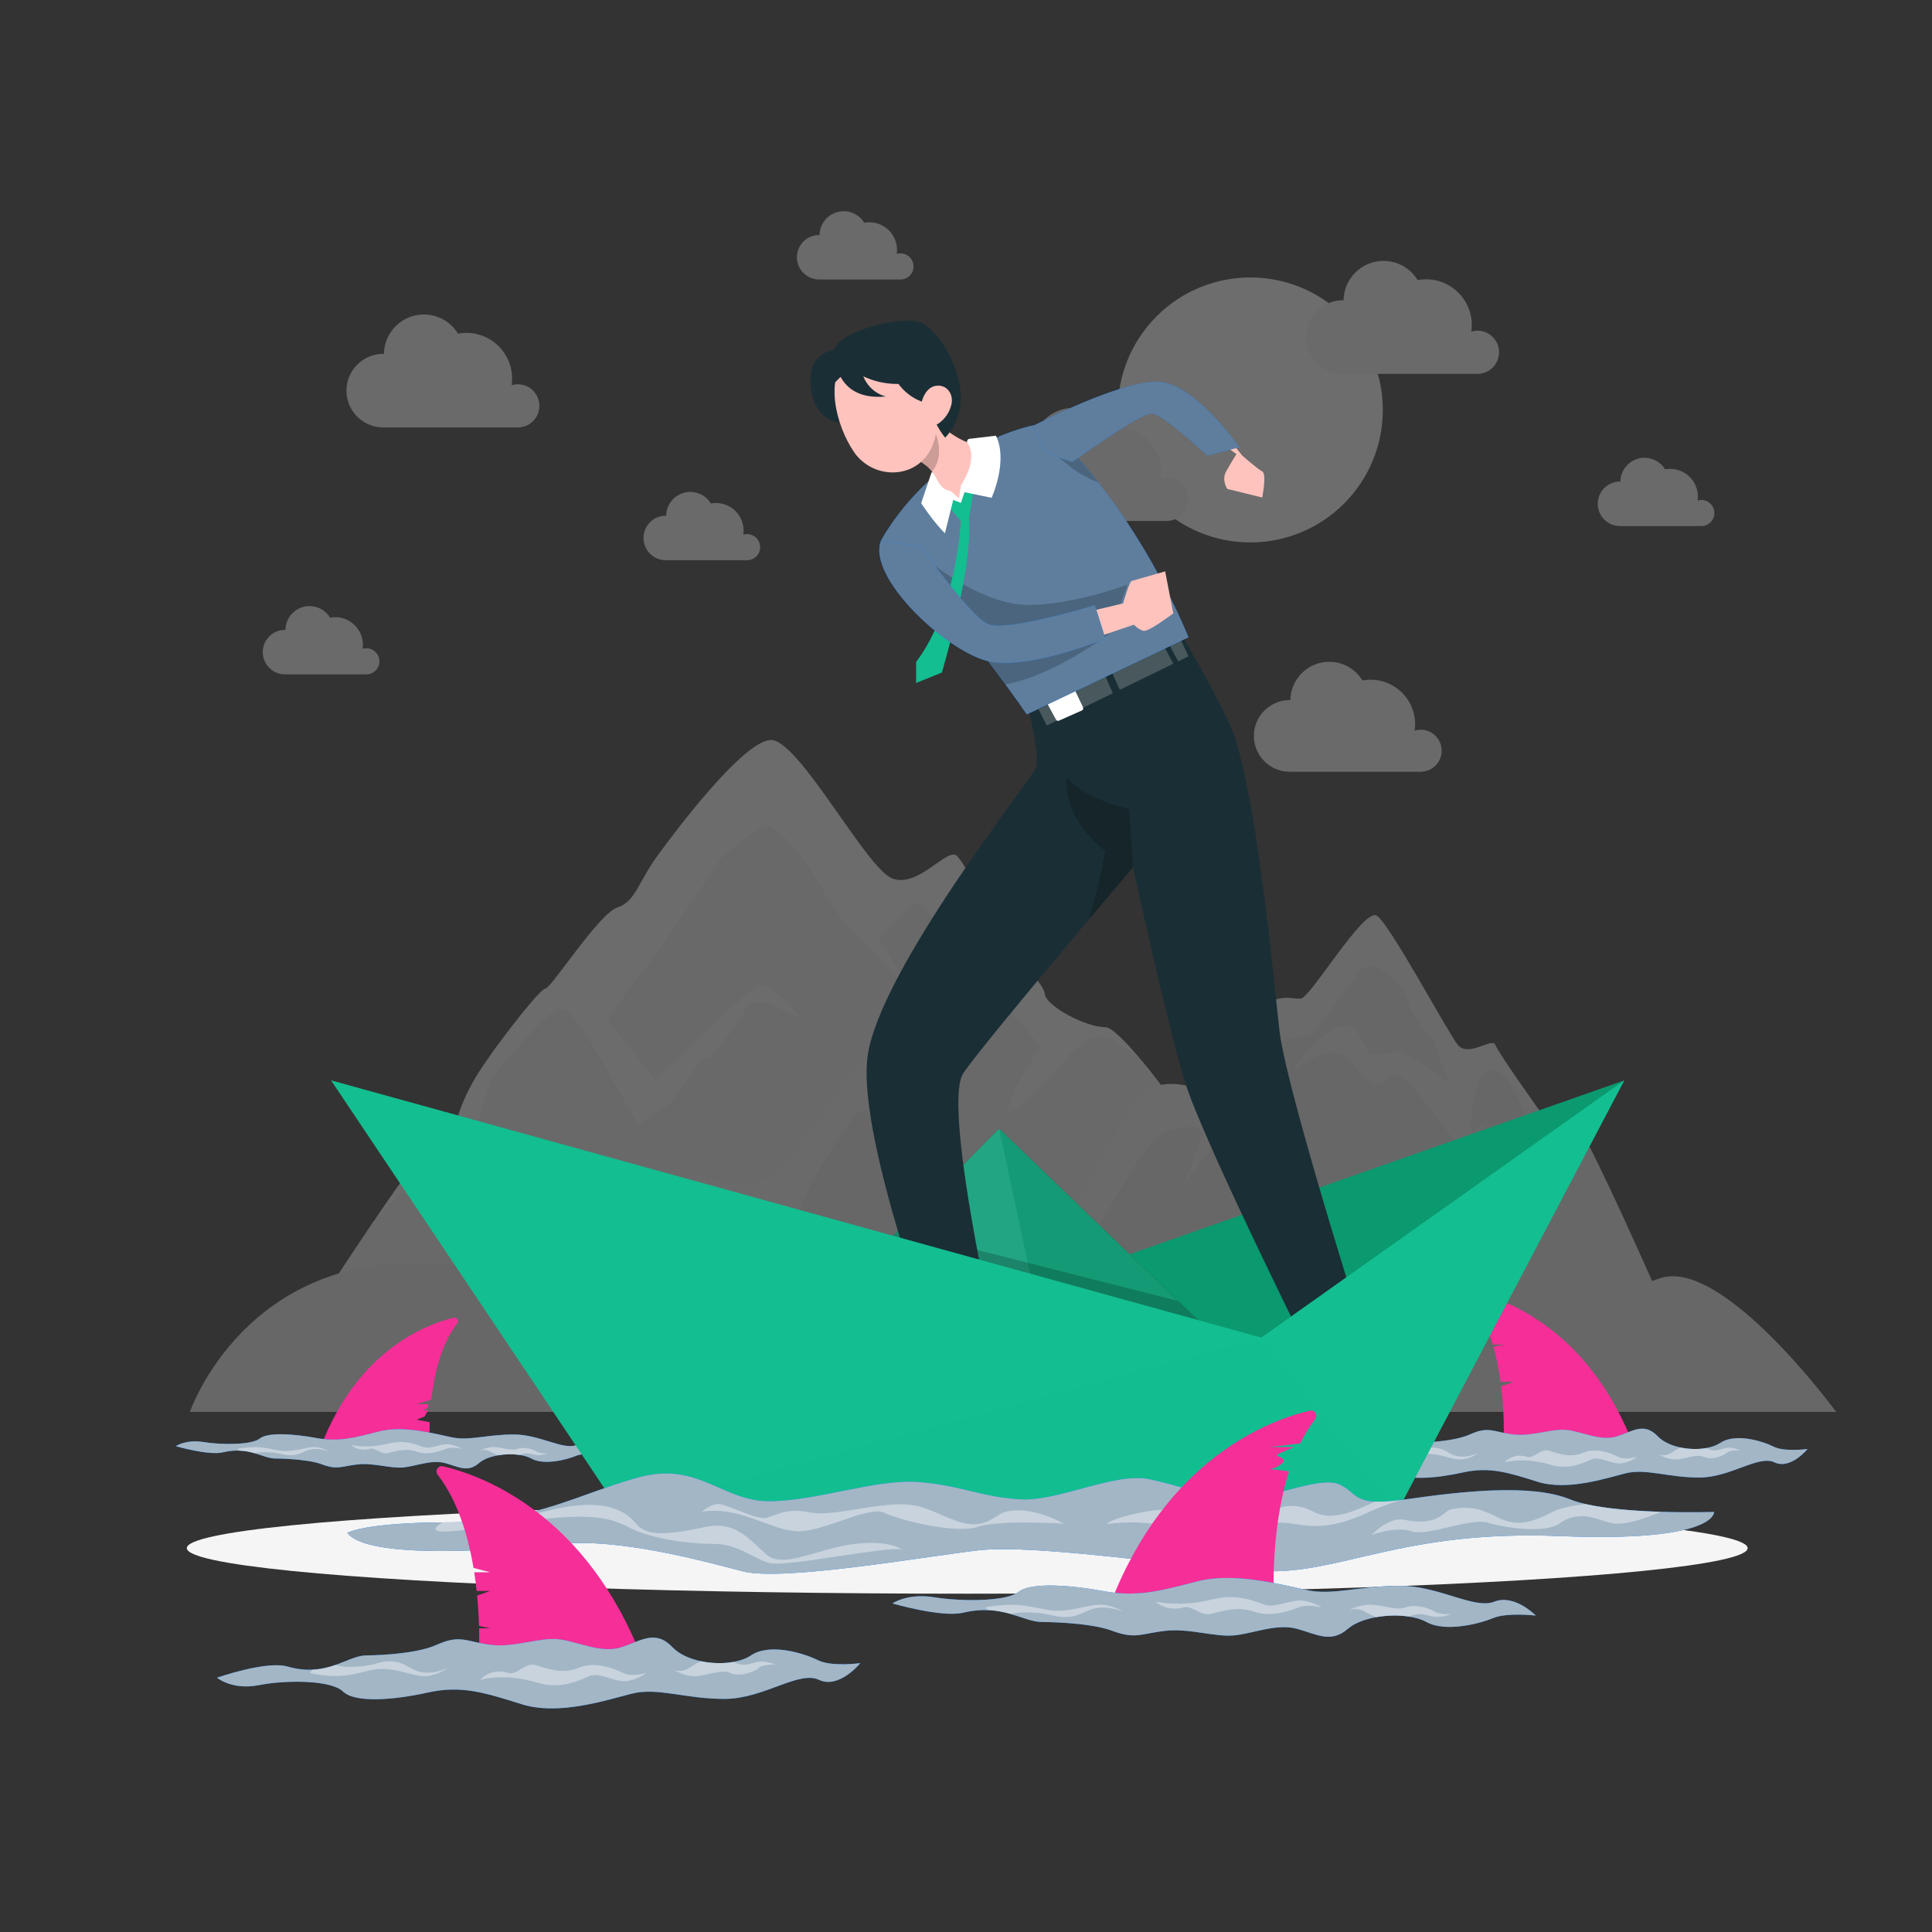 <svg xmlns="http://www.w3.org/2000/svg" id="Layer_1" viewBox="0 0 1080 1080"><rect x="0" y="0" width="1080" height="1080" fill="#333333" stroke="none"/><defs><style>      .cls-1 {        fill: #5f7e9e;      }      .cls-2, .cls-3 {        opacity: .2;      }      .cls-2, .cls-4, .cls-5 {        fill: #fff;      }      .cls-6, .cls-7 {        fill: #0b9970;      }      .cls-3, .cls-8, .cls-9, .cls-10, .cls-11, .cls-7, .cls-5 {        isolation: isolate;      }      .cls-12 {        fill: #f0f0f0;      }      .cls-8, .cls-10, .cls-13 {        fill: #13be91;      }      .cls-8, .cls-11 {        opacity: .7;      }      .cls-14 {        opacity: .3;      }      .cls-15 {        fill: #f62e98;      }      .cls-16 {        fill: #1a2e35;      }      .cls-9 {        fill: #008c61;      }      .cls-9, .cls-7, .cls-5 {        opacity: .4;      }      .cls-10 {        opacity: .1;      }      .cls-11 {        fill: #25d8a5;      }      .cls-17 {        fill: #007cff;      }      .cls-18 {        fill: #e7e7e7;      }      .cls-19 {        fill: #ececec;      }      .cls-20 {        fill: #a3b6c6;      }      .cls-21 {        fill: #f5f5f5;      }      .cls-22 {        fill: #ffc3bd;      }      .cls-23 {        fill: #e1e1e1;      }    </style></defs><g class="cls-14"><circle class="cls-21" cx="698.94" cy="229.16" r="74.06" transform="translate(42.67 561.35) rotate(-45)"></circle><path class="cls-19" d="M837.98,196.92c0-6.66-5.4-12.06-12.06-12.06-1.2,0-2.37.18-3.46.51.18-1.21.27-2.45.27-3.7,0-14.11-11.44-25.54-25.55-25.54-1.61,0-3.18.16-4.71.44-3.93-6.43-10.98-10.73-19.07-10.73-12.23,0-22.15,9.83-22.33,22.02-.13,0-.25-.02-.37-.02-11.36,0-20.58,9.21-20.58,20.58s9.21,20.58,20.58,20.58h75.57l-.02-.02c6.5-.18,11.72-5.5,11.72-12.05Z"></path><path class="cls-19" d="M664.36,279.14c0-6.66-5.4-12.06-12.06-12.06-1.2,0-2.37.18-3.46.51.18-1.21.27-2.45.27-3.7,0-14.11-11.44-25.54-25.54-25.54-1.61,0-3.18.16-4.71.44-3.93-6.43-10.98-10.73-19.07-10.73-12.23,0-22.15,9.83-22.33,22.02-.13,0-.25-.02-.37-.02-11.37,0-20.58,9.21-20.58,20.58s9.21,20.58,20.58,20.58h75.57l-.02-.02c6.5-.18,11.72-5.5,11.72-12.05Z"></path><path class="cls-19" d="M301.52,226.88c0-6.66-5.4-12.06-12.06-12.06-1.2,0-2.37.18-3.46.51.18-1.21.27-2.45.27-3.7,0-14.11-11.44-25.54-25.54-25.54-1.61,0-3.18.16-4.71.44-3.93-6.43-10.98-10.73-19.07-10.73-12.23,0-22.15,9.83-22.33,22.02-.13,0-.25-.02-.37-.02-11.36,0-20.58,9.21-20.58,20.58s9.21,20.58,20.58,20.58h75.57l-.02-.02c6.5-.18,11.72-5.5,11.72-12.05Z"></path><path class="cls-19" d="M958.33,286.77c0-4.03-3.26-7.29-7.29-7.29-.73,0-1.43.11-2.09.31.11-.73.16-1.48.16-2.24,0-8.53-6.91-15.44-15.44-15.44-.97,0-1.92.09-2.84.27-2.37-3.88-6.64-6.48-11.52-6.48-7.39,0-13.39,5.94-13.5,13.31-.08,0-.15-.01-.22-.01-6.87,0-12.44,5.57-12.44,12.44s5.57,12.44,12.44,12.44h45.68,0c3.93-.12,7.09-3.33,7.09-7.29Z"></path><path class="cls-19" d="M424.91,305.85c0-4.03-3.26-7.29-7.29-7.29-.73,0-1.43.11-2.09.31.11-.73.16-1.48.16-2.24,0-8.53-6.91-15.44-15.44-15.44-.97,0-1.92.09-2.84.27-2.37-3.88-6.64-6.48-11.52-6.48-7.39,0-13.39,5.94-13.5,13.31-.08,0-.15-.01-.22-.01-6.87,0-12.44,5.57-12.44,12.44s5.57,12.44,12.44,12.44h45.68,0c3.93-.12,7.09-3.33,7.09-7.29Z"></path><path class="cls-19" d="M805.91,419.66c0-6.48-5.26-11.74-11.74-11.74-1.17,0-2.3.18-3.37.5.17-1.18.26-2.38.26-3.6,0-13.73-11.13-24.86-24.86-24.86-1.56,0-3.09.15-4.58.43-3.82-6.25-10.69-10.44-18.56-10.44-11.9,0-21.56,9.56-21.74,21.43-.12,0-.24-.02-.36-.02-11.06,0-20.03,8.97-20.03,20.03s8.97,20.03,20.03,20.03h73.55l-.02-.02c6.33-.18,11.41-5.35,11.41-11.72Z"></path><path class="cls-19" d="M212.07,369.67c0-4.03-3.26-7.29-7.29-7.29-.73,0-1.43.11-2.09.31.11-.73.16-1.48.16-2.24,0-8.53-6.91-15.44-15.44-15.44-.97,0-1.92.09-2.84.27-2.37-3.88-6.64-6.48-11.52-6.48-7.39,0-13.39,5.94-13.5,13.31-.08,0-.15-.01-.22-.01-6.87,0-12.44,5.57-12.44,12.44s5.57,12.44,12.44,12.44h45.68,0c3.93-.12,7.09-3.33,7.09-7.29Z"></path><path class="cls-19" d="M510.66,148.93c0-4.03-3.26-7.29-7.29-7.29-.73,0-1.43.11-2.09.31.11-.73.16-1.48.16-2.24,0-8.53-6.91-15.44-15.44-15.44-.97,0-1.92.09-2.84.27-2.37-3.88-6.64-6.48-11.52-6.48-7.39,0-13.39,5.94-13.5,13.31-.08,0-.15-.01-.22-.01-6.87,0-12.44,5.57-12.44,12.44s5.57,12.44,12.44,12.44h45.68,0c3.93-.12,7.09-3.33,7.09-7.29Z"></path><g><g><path class="cls-12" d="M774.45,734.55H174.63s18.5-28.5,33.92-51.34c9.77-14.44,18.28-26.64,20.12-27.95,4.73-3.38,16.89-5.41,22.3-17.94,5.39-12.55,5.39-17.86,13.13-32.05,7.72-14.18,37.53-52.69,40.67-52.6,3.16.09,29.96-41.96,40.25-45.34,10.31-3.38,11.31-13.51,22.33-28.7,11.01-15.2,47.75-63.85,63.28-64.97,15.53-1.15,53.57,72.02,68.28,77.46,14.73,5.43,31.01-18.24,36.22-12.49,5.2,5.75,15.74,27.35,26.47,44.91,10.74,17.56,21.54,25.66,22.5,32.31.96,6.65,22.82,18.35,33.72,18.35,3.68,0,11.66,8.19,20.64,19.05l.06.06c17.53,21.21,38.77,52.5,38.77,52.5,2.91,4.23,8-2.03,16.77,1.33,8.79,3.38,80.38,87.4,80.38,87.4Z"></path><path class="cls-18" d="M774.45,734.55H174.63s18.5-28.5,33.92-51.34c8.94-9.86,16.12-17.24,18.84-18.8,9.79-5.56,17.38-18.43,23.27-20.06,5.92-1.63,12.9-7.03,12.9-7.03,0,0,9.15-28.65,11.36-33.7,2.22-5.05,29.73-36.55,35.92-38.79,6.18-2.24,10.18,5.2,13.86,9.26,3.7,4.06,31.91,54.64,31.91,54.64l17.9-11.89s10.41-13.37,14.37-20.06c3.96-6.69,7.8-5.2,7.8-5.2,0,0,18.71-21.55,19.69-27.35.98-5.8,12.4-3.12,13.22-3.12s19.38,8.92,19.38,8.92c0,0-19.48-24.51-27.71-17.9-8.23,6.63-54.92,51.49-54.92,51.49l-26.62-33.59,12.49-17.9s17.09-21.49,18.58-24.46c1.48-2.97,30.47-43.84,30.92-46.08.43-2.22,24.81-21.55,27.88-20.08,3.06,1.45,9.58,5.97,16.89,15.67,7.33,9.71,10.52,15.57,18.15,28.06,7.63,12.49,13.92,15.74,16.44,18.88,2.48,3.1,30.34,33.06,31.2,34l-21.13-34s10.46-9.82,17.22-16.51c6.78-6.69,8.85,2.24,17.71,8.92,8.88,6.69,10.44,11.14,17.13,21.43,6.69,10.27,38.36,46.92,38.36,46.92,0,0-4.92,8.17-10.26,16.45-5.32,8.26-8.92,21.68-8.92,21.68l9.32-5.43s19.82-19.33,23.27-24.29c3.47-4.96,12.89-14.35,21.11-13.62,7.93.73,21.41,12.72,22.37,13.56l.06.06c17.53,21.21,38.77,52.5,38.77,52.5,2.91,4.23,8-2.03,16.77,1.33,8.79,3.38,80.38,87.4,80.38,87.4Z"></path></g><g><path class="cls-19" d="M931.61,734.54H304.78s19.81-44.15,29.93-39.9c10.11,4.25,42.12-22.26,46.73-32.94,4.61-10.69,20.61,3.48,42.22-1.02,21.62-4.51,53.14-73.85,62.87-70.26,9.73,3.6,37.99,68.45,44.7,70.86,6.71,2.41,13.11-18.61,22.45-20.42,9.36-1.79,16.77,14.41,18.58,18.92,1.79,4.51,10.88,18.92,10.88,18.92,0,0,14.34-4.51,18.88-8.11,4.54-3.6,26.98-48.63,31.71-55.03,4.73-6.4,14.19-11.61,28.46-8.91,14.27,2.7,19.94-22.52,35.74-37.89,15.78-15.37,23.84-9.85,29.32-10.59,5.5-.73,35.05-50.59,42.26-46.37,7.21,4.22,39.61,65.12,45.45,72.33,5.86,7.21,19.38-4.49,20.98,0,1.6,4.51,26.72,39.63,26.72,39.63,0,0,11.3-.9,18.1,4.51,1.14.9,3.35,4.52,6.21,9.92l.58,1.09c14.41,27.39,44.05,95.27,44.05,95.27Z"></path><path class="cls-23" d="M931.61,734.54h-300.08c-8.98-13.11-23.72-34.99-23.24-36.52.67-2.22,28.36-56.93,41.54-64.37,13.16-7.43,23.03-1.35,23.03-1.35l-10.65,28.96c.79-1.02,25.88-33.36,32.54-38.21,6.74-4.93,4.32-8.98,3.18-11.01-1.13-1.96-15.88,3.23-16.66,3.5,1.14-1.18,30.48-30.87,35.77-33.7,5.4-2.89,16.08-2.89,16.08-2.89,0,0,19.7-26.02,26.47-35.65,6.76-9.61,23.97,4.64,27.18,15.76,3.23,11.12,14.7,22.59,14.7,22.59l8.11,22.97s-24.66-18.24-29.21-16.89c-4.56,1.35-15.21,2.03-15.21,2.03,0,0-4.88-14.19-10.96-16.22-6.08-2.01-18.92,7.44-28.38,20.27-11.9,16.17,16.22-18.24,29.73,0,13.51,18.24,15.78,12.16,22.74,7.43,6.98-4.71,31.26,33.11,36.68,38.5,5.43,5.41,15.9-12.82,15.9-12.82,0,0-10.47,9.46-9.12,2.7,1.35-6.76,1.93-30.7,12.02-31.74,10.11-1.04,20.34,28.36,20.34,28.36l-10.74,14.51,29.04-11.82,14.58,9.25.58,1.09c14.41,27.39,44.05,95.27,44.05,95.27Z"></path><path class="cls-23" d="M314.34,734.54c3.89-6.59,7.31-13.04,6.51-14.19-1.72-2.48,17.26-10.36,21.46-12.89,4.22-2.51,8.62-4.23,19.52-3.6,10.89.61,7.34,1.4,10.24,3.6,2.9,2.22,3.43,17.98,3.43,17.98,0,0,5.82-10.72,5.94-17.98.12-7.24-9.37-12.82-9.37-12.82,0,0,2.51-4.25,4.71-7.27,2.2-3.04,12.65-18.58,19.41-20.61,6.74-2.03,18.9,3.38,24.31,6.74q5.4,3.38,10.12,6.08c4.73,2.71,3.38,5.41,5.41,15.06,2.03,9.65,5.4-.87,11.27,3.38,5.87,4.23,12.09,13.78,12.09,13.78,0,0-1.74-11.95-5.98-17.16-4.22-5.22-6.11-19.11-6.11-19.11l6.11-14.26s13.69-23.56,21.87-34.37c8.2-10.81,8.02-6.08,17.62,3.38,9.58,9.44,8.64,8.09,14.17,19.16,5.53,11.05,23.32,37.92,23.32,37.92l-.55-10.48s12.22-12.82,17.62-8.78c5.41,4.05,9.46,12.84,9.46,12.84l-6.11,6.42s-7.39,14.51-10.53,16.49c-3.12,1.96,7.87-2.66,16.65-5.84,8.78-3.19,15.54-14.38,20.95-10.65,3.93,2.71,27.42,31.64,39.92,47.18h-303.48Z"></path></g><path class="cls-23" d="M106.14,789.27s30.93-90.68,138.3-82.84c107.37,7.84,110.2,29.02,184.44,10.42,74.25-18.6,140.23-13.44,171.43,2.13s108.02,7.49,127.36-8.4c19.34-15.89,56.08-19.11,82.22-4.15,26.14,14.96,82.66,21.21,117.6,8.29,34.94-12.91,98.95,74.55,98.95,74.55H106.14Z"></path></g></g><ellipse id="_x3C_Path_x3E_" class="cls-21" cx="540.69" cy="865.41" rx="436.26" ry="25.48"></ellipse><g><path class="cls-15" d="M913.46,808.71c-25.03-65.43-71.51-82.26-88.93-86.36-2.19-.52-3.77,1.98-2.4,3.76,2.09,2.71,3.95,5.64,5.6,8.74l5.08,1.33-4.12.58c2.33,4.7,4.23,9.72,5.75,14.85h6.67l-6.32,1.22c1.86,6.53,3.15,13.19,4.03,19.55h7.64l-7.29,2.6c2.29,18.53,1.23,33.74,1.23,33.74h73.05Z"></path><path class="cls-17" d="M790.05,806.58s21.28,0,31.68-4.73c10.4-4.73,13.04-1.42,23.78,0,10.74,1.42,22.09-3.49,30.6-2.45,8.51,1.04,18.91,6.47,27.9,3.52,8.98-2.96,15.13-7.92,22.7,0,7.57,7.92,26.48,9.34,34.99,3.66,8.51-5.67,23.64-.95,29.79,2.13,6.15,3.07,18.91,1.32,18.91,1.32,0,0-9.46,11.69-18.44,7.43-8.98-4.26-24.59,8.51-42.08,8.51s-29.79-5.2-41.14-2.36c-11.35,2.84-32.62,9.93-49.17,4.73-16.55-5.2-26.95-8.51-41.85-5.2s-32.31,4.76-37.67-.44c-5.36-5.2-25.37-5.24-37.47-2.87-12.1,2.36-18.72-3.31-18.72-3.31,0,0,21.9-7.69,31.44-4.96,17.38,4.96,26.23-4.64,34.75-4.96Z"></path><path class="cls-20" d="M1010.39,810.02s-9.47,11.69-18.45,7.44c-8.98-4.27-24.58,8.5-42.08,8.5s-29.78-5.2-41.13-2.37c-11.35,2.85-32.63,9.93-49.18,4.73-16.55-5.2-26.96-8.52-41.84-5.2-14.9,3.32-32.31,4.77-37.68-.43-5.36-5.2-25.37-5.23-37.45-2.89-12.1,2.37-18.72-3.3-18.72-3.3,0,0,21.89-7.69,31.43-4.97,4.12,1.18,7.76,1.54,11.03,1.38,3.89-.16,7.26-1.04,10.29-2.1,5.16-1.79,9.34-4.11,13.45-4.25,0,0,21.28,0,31.68-4.73,10.4-4.72,13.03-1.42,23.77,0,10.74,1.42,22.09-3.48,30.6-2.46,8.52,1.04,18.91,6.49,27.9,3.53,8.98-2.96,15.13-7.92,22.7,0,2.94,3.08,7.6,5.18,12.73,6.26h.02c4.77,1,9.91,1.11,14.4.3,3.03-.54,5.74-1.51,7.83-2.9,8.52-5.67,23.65-.95,29.8,2.13,6.15,3.07,18.91,1.31,18.91,1.31Z"></path><path class="cls-5" d="M826.47,812.14s-3.44,2.96-8.75,3.62c-5.32.68-12.07-3.16-20.46-3.16s-14.67,5.68-32.04,1.81c0,0,.41-.63,1.09-1.49,3.89-.16,7.26-1.04,10.29-2.1,4.63,1.47,12.84.97,18.41-.7,7.08-2.13,11.47-.11,14.9,2.01,7.8,4.84,16.55,0,16.55,0Z"></path><path class="cls-5" d="M841.12,817.46c8.04-1.89,16.31-1.42,26.01,1.42,9.69,2.84,17.49-.86,22.46-3.03,4.96-2.17,12.06,3.39,17.73,2.03,5.67-1.36,7.57-3.46,7.57-3.46,0,0-6.15,1.92-10.17,0s-12.29-5.48-19.86-2.28c-7.57,3.19-14.89-.08-19.27-1.28-4.37-1.2-8.31,4.72-11.94,3.56-8.04-2.57-12.53,3.04-12.53,3.04Z"></path><path class="cls-5" d="M972.8,810.78s-5.67-.41-7.57,1.36c-1.88,1.77-8.5,4.2-12.76,2.28-4.25-1.92-10.86,1.47-16.08,1.43-4.09-.04-8.3-2.31-9.93-3.28,1.33.74,4.41,1.88,7.82-.43,1.49-1.02,3.23-2.08,5.16-2.96h.02c4.77,1,9.91,1.11,14.4.3,1.42.7,3.73,1.56,5.95,1.2,3.55-.56,6.15-2.81,13,.09Z"></path></g><g><path class="cls-15" d="M253.57,736.67c-14.55,3.43-53.39,17.5-74.31,72.16h61.04s-.38-5.57-.09-13.81l-7.33-1.39,4.45-1.78,2-3.56h-2.89l2.89-1.34v-2h-6.45l8.25-2.56c1.58-14.11,5.41-30.91,14.44-42.58,1.15-1.49-.17-3.57-2-3.14Z"></path><path class="cls-17" d="M153.58,815.33s17.78,0,26.47,3.28c8.69,3.28,10.89.98,19.87,0,8.97-.98,18.46,2.42,25.57,1.7,7.11-.72,15.8-4.5,23.31-2.44,7.51,2.05,12.64,5.5,18.96,0,6.32-5.5,22.12-6.48,29.24-2.54,7.11,3.94,19.75.66,24.89-1.48,5.14-2.13,15.8-.91,15.8-.91,0,0-7.9-8.11-15.41-5.16-7.51,2.95-20.54-5.91-35.16-5.91s-24.89,3.61-34.37,1.64c-9.48-1.97-27.26-6.89-41.09-3.28-13.83,3.61-22.52,5.91-34.97,3.61-12.45-2.3-27-3.31-31.48.3s-21.2,3.64-31.31,1.99-15.64,2.3-15.64,2.3c0,0,18.3,5.34,26.27,3.45,14.52-3.45,21.92,3.22,29.04,3.45Z"></path><path class="cls-20" d="M337.69,812.94s-7.91-8.12-15.41-5.17c-7.5,2.96-20.54-5.9-35.16-5.9s-24.88,3.61-34.36,1.64c-9.48-1.98-27.26-6.9-41.09-3.29-13.83,3.61-22.53,5.91-34.96,3.61-12.45-2.3-26.99-3.31-31.49.3-4.48,3.61-21.2,3.63-31.29,2-10.11-1.64-15.64,2.29-15.64,2.29,0,0,18.29,5.34,26.26,3.45,3.45-.82,6.49-1.07,9.21-.96,3.25.11,6.07.72,8.6,1.46,4.31,1.24,7.8,2.85,11.24,2.95,0,0,17.78,0,26.47,3.29,8.69,3.27,10.89.98,19.86,0,8.97-.98,18.46,2.41,25.57,1.71,7.12-.72,15.8-4.51,23.31-2.45,7.5,2.05,12.64,5.5,18.97,0,2.46-2.14,6.35-3.6,10.64-4.34h.02c3.98-.7,8.28-.77,12.03-.21,2.53.37,4.79,1.05,6.55,2.02,7.12,3.93,19.76.66,24.9-1.48,5.14-2.13,15.8-.91,15.8-.91Z"></path><path class="cls-5" d="M184.01,811.47s-2.88-2.05-7.31-2.51c-4.45-.47-10.08,2.19-17.09,2.19s-12.25-3.95-26.77-1.26c0,0,.34.44.91,1.03,3.25.11,6.07.72,8.6,1.46,3.87-1.02,10.73-.67,15.38.49,5.92,1.48,9.59.07,12.45-1.39,6.52-3.36,13.83,0,13.83,0Z"></path><path class="cls-5" d="M196.25,807.78c6.72,1.31,13.63.98,21.73-.98,8.1-1.97,14.62.6,18.77,2.1,4.15,1.51,10.07-2.36,14.82-1.41,4.74.95,6.32,2.4,6.32,2.4,0,0-5.14-1.34-8.49,0-3.36,1.34-10.27,3.8-16.59,1.58-6.32-2.22-12.45.06-16.1.89s-6.94-3.28-9.98-2.47c-6.72,1.79-10.47-2.11-10.47-2.11Z"></path><path class="cls-5" d="M306.28,812.42s-4.73.29-6.32-.95c-1.57-1.23-7.1-2.91-10.67-1.58-3.55,1.33-9.08-1.02-13.44-1-3.42.02-6.94,1.61-8.3,2.28,1.11-.51,3.69-1.31,6.53.3,1.24.71,2.7,1.44,4.31,2.05h.02c3.98-.7,8.28-.77,12.03-.21,1.18-.49,3.12-1.08,4.97-.83,2.97.39,5.14,1.95,10.86-.06Z"></path></g><g><g><polygon class="cls-6" points="907.94 603.99 451.48 764.44 757.25 792.01 907.94 603.99"></polygon><polygon class="cls-7" points="907.94 603.99 451.48 764.44 757.25 792.01 907.94 603.99"></polygon></g><g><polygon class="cls-16" points="346.76 845.15 558.49 630.86 780.98 845.15 346.76 845.15"></polygon><polygon class="cls-11" points="780.97 845.16 346.75 845.16 502.41 687.62 558.49 630.87 658.48 727.2 780.97 845.16"></polygon><polygon class="cls-9" points="558.49 630.86 596.29 807.76 780.98 845.15 558.49 630.86"></polygon><polygon class="cls-3" points="780.97 845.16 346.75 845.16 502.41 687.62 658.48 727.2 780.97 845.16"></polygon></g><g id="_x3C_Group_x3E_"><path class="cls-16" d="M742.6,770.74l22.94.36c.77.02,1.43.57,1.59,1.32l3.46,16.88c.29,1.51-.69,2.97-2.2,3.27-.2.04-.41.06-.61.05-7.42-.24-12.82-.78-22.14-.93-5.74-.09-23.07.24-31,.11-7.93-.13-8.84-7.97-5.58-8.64,14.61-2.94,25.63-7.16,30.36-11.27.88-.78,2.02-1.19,3.19-1.15Z"></path><path class="cls-16" d="M661.36,356.24s23.69,40.75,28.48,54.72c13.63,39.77,23.1,146.3,25.43,165.55,4.44,36.61,55.39,195.37,55.39,195.37h-31.25s-66.85-133.56-77.18-167.64c-10.33-34.08-28.86-119.44-28.86-119.44,0,0-81.7,96.05-94.79,114.94-13.09,18.9,23.03,172.13,23.03,172.13h-31.23s-51.71-133.1-45.41-181.19c6.3-48.09,92.26-155.86,94.13-161.52,2.38-7.19-4.18-32.74-4.18-32.74l86.45-40.2Z"></path><path class="cls-16" d="M533.56,770.74l22.94.36c.77.02,1.43.57,1.59,1.32l3.46,16.88c.29,1.51-.69,2.97-2.2,3.27-.2.04-.41.06-.61.05-7.42-.24-12.82-.78-22.14-.93-5.74-.09-23.07.24-31,.11-7.93-.13-8.84-7.97-5.58-8.64,14.61-2.94,25.63-7.16,30.36-11.27.88-.78,2.02-1.19,3.19-1.15Z"></path><path class="cls-3" d="M608.78,513.86c6.01-19.97,9.11-38.11,9.11-38.11-24.53-19.01-21.74-41.18-21.74-41.18,10.77,12.66,35.13,17.73,35.13,17.73l2.09,32.51s-10.5,12.35-24.58,29.05Z"></path><g><polygon class="cls-16" points="664.39 366.88 659.75 356.99 577.44 397.98 583.08 406.55 664.39 366.88"></polygon><polygon class="cls-2" points="664.39 366.88 659.75 356.99 577.44 397.98 583.08 406.55 664.39 366.88"></polygon><path class="cls-4" d="M601.18,386.45l4.2,8.86c.34.71.08,1.56-.57,1.84l-12.93,5.73c-.57.25-1.25-.01-1.58-.62l-4.67-8.6c-.39-.72-.14-1.62.53-1.92l13.4-5.99c.6-.27,1.31.04,1.62.7Z"></path><polygon class="cls-16" points="617.88 377.84 623.06 389.87 627.3 388.65 621.63 375.97 617.88 377.84"></polygon><polygon class="cls-16" points="650.8 361.45 656.9 372.96 659.92 372.08 653.45 360.13 650.8 361.45"></polygon><polygon class="cls-16" points="580.51 396.45 586.33 407.86 584.34 409.7 577.44 397.98 580.51 396.45"></polygon></g><g><path class="cls-17" d="M573.99,399.32c-9.89-14.52-51.4-72.16-81.45-97.14,0,0,13.47-25.75,40.07-43.95,28.55-19.53,51.19-21.48,51.19-21.48,0,0,47,39.76,80.59,119.49l-90.4,43.08Z"></path><path class="cls-1" d="M664.38,356.23l-90.39,43.1c-2.36-3.46-6.55-9.4-11.94-16.79-10.49-14.34-25.64-34.13-41.04-51.65-9.76-11.12-19.61-21.34-28.46-28.71,0,0,13.46-25.76,40.07-43.95,28.55-19.52,51.2-21.49,51.2-21.49,0,0,5.61,4.73,14.31,14.19,4.52,4.97,9.94,11.22,15.82,18.76,15.55,19.85,34.49,48.68,50.44,86.54Z"></path><path class="cls-3" d="M630.22,326.8l-9.31,26.8s-30.8,23.95-58.87,28.95c-10.49-14.34-25.64-34.13-41.04-51.65-.09-8.97.61-15.46.61-15.46,0,0,28.46,23.13,54.05,22.73,25.58-.39,54.56-11.37,54.56-11.37Z"></path><path class="cls-3" d="M613.94,269.69c-12.91-4.73-21.89-14.06-21.89-14.06l6.06-4.7c4.52,4.97,9.94,11.22,15.82,18.76Z"></path></g><path class="cls-22" d="M522.78,278.51l6.49-2.23,7.38,3.51,1.61-8.06,8.62-4.36c2.1-6,2.91-12.44,2.19-18.91-13.28,1.51-30.96-16.81-39.85-27.74l.18,15.91.2,18.76c4.41,2.14,8.63,4.69,11.33,8.13,3.01,3.77,4.21,8.59,1.85,15Z"></path><path class="cls-3" d="M509.6,255.38c4.41,2.14,8.63,4.69,11.33,8.13,7.04-7.57,3.44-21.23-.25-25.03-1.37-1.54-7.8-1.35-11.29-1.85l.2,18.76Z"></path><g><path class="cls-16" d="M466.58,195.48s-12.29,1.35-13.39,14.12c-1.1,12.77,4.61,26.87,18.62,26.78,14.01-.09,17.6-40.06,17.6-40.06l-22.83-.83Z"></path><path class="cls-22" d="M522.89,243.99v.03c-.42,1.88-1.03,3.76-1.91,5.7-7.64,17.34-29.67,18.64-41.38,5.76-.82-.88-1.58-1.85-2.27-2.88-9.73-14.31-17.19-41.19-2.7-54.65,10.28-9.7,26.49-9.21,36.16,1.09,2.76,2.91,4.79,6.46,5.94,10.31,4.7,15.03,8.37,24.64,6.15,34.65Z"></path><path class="cls-16" d="M515.68,180.78c-11.48-5.53-48.18,5.46-49.11,14.7,0,0-7.52,1.42-5.86,8.57,1.33,5.73,6.16,9.69,6.16,9.69.98-1.11,2.01-2.09,3.06-3.02,3.54,6.49,10.74,12.3,25.35,10.92,0,0-8.76-1.6-12.71-11.27,4.94,2.32,11.64,4.39,19.66,4.25,6.73,9.12,15.92,10.74,15.92,10.74,5.94,15.16,10.26,19.28,10.26,19.28,21.3-22.86-2.05-58.73-12.72-63.87Z"></path><path class="cls-22" d="M531.94,225.65c-.94,4.62-3.67,8.68-7.6,11.29-5.23,3.42-9.71-.81-9.85-6.73-.07-5.26,2.49-13.53,8.52-14.51,6.03-.98,10.01,4.27,8.93,9.96Z"></path></g><g><path class="cls-13" d="M527.3,279.79l9.83,11.48s-2.24,48.71-25.02,78.78v11.72l14.39-5.8s17.59-58.59,15.19-86.57l3.2-18.57-8.83,7.68-8.76,1.28Z"></path><path class="cls-4" d="M540.86,247.58c2.13,3.25,4.6,10.72-3.66,23.69l-1.15,7.24-4.87-4.18c-7.07-.3-8.5-11.71-10.47-10.19l-5.77,17.15s6.7,10.29,13.27,16.83l4.65-18.65,4.27,1.66,2.04-5.99,15.14,3.13s9.42-20.62,2.4-34.71l-14.82,1.75c-1.09.13-1.64,1.35-1.04,2.27Z"></path></g><g><path class="cls-17" d="M577.44,238.16s53.77-28.31,73.37-24.31c19.59,4,41.98,36.22,41.98,36.22l-17.99,4.56s-24.78-23.56-31.18-23.57-44.17,27.17-44.17,27.17c0,0-12.29-3.5-15.64-7.55-3.35-4.04-6.38-12.52-6.38-12.52Z"></path><path class="cls-1" d="M577.44,238.16s53.77-28.31,73.37-24.31c19.59,4,41.98,36.22,41.98,36.22l-17.99,4.56s-24.78-23.56-31.18-23.57-44.17,27.17-44.17,27.17c0,0-12.29-3.5-15.64-7.55-3.35-4.04-6.38-12.52-6.38-12.52Z"></path></g><g><path class="cls-22" d="M585.95,347.3l41.87-9.99s3.52-12.25,4.72-12.52,18.78-5.41,18.78-5.41l4.56,23.49s-13.72,10.41-16.61,9.76c-2.88-.65-5.4-3.43-5.4-3.43l-41.59,14.11-6.33-16.01Z"></path><path class="cls-17" d="M492.54,302.18c-8.41,20.79,38.76,64.18,61.94,67.87,23.18,3.69,63.4-13.06,63.4-13.06l-5.84-18.68s-49.16,15.04-59.56,10.64c-10.39-4.4-37.53-43.39-37.53-43.39l-22.41-3.39Z"></path><path class="cls-1" d="M492.54,302.18c-8.41,20.79,38.76,64.18,61.94,67.87,23.18,3.69,63.4-13.06,63.4-13.06l-5.84-18.68s-49.16,15.04-59.56,10.64c-10.39-4.4-37.53-43.39-37.53-43.39l-22.41-3.39Z"></path></g><path class="cls-22" d="M691.08,250.5l3.4,4.23s8.39,7.38,11.09,8.78c2.7,1.41,0,14.6,0,14.6l-19.49-4.8s-3.4-4.92-.65-9.8c2.75-4.89,5.75-9.68,5.75-9.68l-3.46-2.48,3.36-.85Z"></path></g><g><polygon class="cls-13" points="185.15 603.99 705.07 747.76 907.94 603.99 780.98 845.15 346.76 845.15 185.15 603.99"></polygon><polygon class="cls-8" points="185.15 603.99 705.07 747.76 907.94 603.99 780.98 845.15 346.76 845.15 185.15 603.99"></polygon><polygon class="cls-10" points="346.76 845.15 705.07 747.76 780.98 845.15 346.76 845.15"></polygon></g><g><path class="cls-17" d="M250.81,851.01c47.52,0,73.54-16.36,106.5-25.26,32.95-8.9,46.52,13.51,72.78,13.43,26.25-.08,59.58-12.54,83.14-10.76,23.55,1.78,36.51,8.75,57.8,9.72,21.29.96,52.24-15.4,71.72-11.22,19.48,4.17,30.01,9.37,46.29,11.22,16.28,1.85,47.88-13.49,59.37-8.49,11.49,5,6.7,12.86,37.35,8.49,30.64-4.38,69.9-8.98,91.93,0,22.02,8.98,80.44,7.01,80.44,7.01,0,0,1.92,17.09-86.18,13.53-88.1-3.56-122.31,21.36-165.53,19.58-43.22-1.78-127.18-15.49-159.89-11.57-32.71,3.92-109.32,17.38-131.34,11.66-22.02-5.71-69.33-18.75-102.6-15.22-33.27,3.53-106.8,8.9-118.45-6.23,0,0,9.38-5.9,56.7-5.9Z"></path><path class="cls-20" d="M871.92,858.68c-88.09-3.56-122.31,21.38-165.51,19.6-43.22-1.8-127.19-15.5-159.91-11.59-32.72,3.92-109.31,17.39-131.33,11.68-22.03-5.72-69.35-18.77-102.6-15.23-33.28,3.53-106.81,8.91-118.44-6.23,0,0,8.93-5.6,53.28-5.87,1.13-.02,2.25-.02,3.42-.02,11.97,0,22.57-1.03,32.27-2.74,28.8-5.02,49.57-15.86,74.23-22.52,32.94-8.89,46.51,13.52,72.77,13.43,26.26-.07,59.58-12.53,83.14-10.75,23.56,1.78,36.52,8.75,57.8,9.72,21.29.97,52.25-15.39,71.71-11.23,19.48,4.19,30.01,9.38,46.31,11.23,16.27,1.85,47.88-13.48,59.36-8.48,8.66,3.76,8.08,9.14,20.32,9.72,3.49.16,8.05-.07,14.18-.86.92-.11,1.87-.25,2.86-.38,30.64-4.39,69.91-8.98,91.94,0,2.45,1.01,5.38,1.87,8.62,2.61,11.68,2.7,27.52,3.87,41.38,4.32,16.67.54,30.44.09,30.44.09,0,0,1.91,17.08-86.2,13.52Z"></path></g><path class="cls-5" d="M503.88,866.13c-8.91-1.71-64.69,9.99-73.6,7.67-8.89-2.32-17.8-10.73-30.85-10.73s-35.01-2.39-48.67-9.65c-13.64-7.25-30.26-7.56-78.32,0-31.7,5-32.69,2.36-25.04-2.39,1.13-.02,2.25-.02,3.42-.02,11.97,0,22.57-1.03,32.27-2.74,5.44-.05,12.19-.9,20.48-3.11,31.1-8.28,44.84-2.27,51.95,6.55,7.13,8.82,23.74,4.84,39.76,1.71,16.02-3.11,23.74,7.27,33.23,15.59,9.49,8.3,29.09-3.58,49.03-5.94,19.96-2.39,26.35,3.06,26.35,3.06Z"></path><path class="cls-5" d="M392.32,845.09c20.77-3.39,37.38,9.67,52.22,10.86,14.84,1.19,40.95-14.65,49.85-10.29,8.9,4.36,40.23,11.91,52.16,7.84,11.93-4.07,48.13-1.78,48.13-1.78,0,0-17.97-10.49-32.72-6.55-5.94,1.59-11.45,10.71-27.05,5.11-15.6-5.6-19.75-10.72-38.15-9.05-18.4,1.67-33.23,6.42-45.1,4.05-11.87-2.37-18.19,1.8-23.14,3.19-4.95,1.39-20.18-6.58-25.52-7.56s-10.68,4.19-10.68,4.19Z"></path><path class="cls-5" d="M782.89,838.52c-5.74,1.8-11.72,3.98-17.3,6.57-19.6,9.07-29.68,8.91-43.34,6.62-13.64-2.29-26.37,3.51-40.18,5.96-13.82,2.43-30.42-9.61-61.29-5.96-10.17,1.22,25.51-11.79,38.59-6.43,13.05,5.33,16.61,12.87,34.4,6.43,17.82-6.43,24.93-14.76,40.95-6.43,9.92,5.13,22.23-.38,34-5.9,3.49.16,8.05-.07,14.18-.86Z"></path><path class="cls-5" d="M928.1,845.25s-16.2,7.22-24.97,6.46c-8.78-.74-18.59-9.02-31.48,0-7.9,5.51-29.9,2.54-39.8-.47-9.9-3.02-33.91,7.81-42.68,4.77-8.75-3.04-22.41,2-22.41,2,0,0,9.34-10.17,18.11-8.44,19.58,3.85,22.14-4.93,25.97-5.76,11.52-2.57,18.54.47,26.55,4.46,10.67,5.31,18.43,3.04,30.53-3.11,4.25-2.16,11.16-3.53,18.38-4.41,11.68,2.7,27.52,3.87,41.38,4.32l.43.18Z"></path></g><g><path class="cls-15" d="M720.58,822.48l-10.59-1.29s3.56-.4,6.68-3.09c3.12-2.7-2.67-3.98-3-4.56-.33-.58,9.78-4.63,9.78-4.63h-13.45l16.83-2.04c2.39-4.85,5.15-9.44,8.35-13.59,1.73-2.23-.26-5.37-3.01-4.72-21.85,5.15-80.19,26.28-111.61,108.39h91.68s-2.75-39.75,8.34-74.46Z"></path><path class="cls-17" d="M581.98,906.69s26.7,0,39.76,4.93c13.06,4.93,16.36,1.48,29.84,0,13.48-1.48,27.72,3.64,38.4,2.56,10.68-1.08,23.74-6.75,35.01-3.67,11.27,3.08,18.99,8.26,28.48,0,9.49-8.26,33.23-9.74,43.91-3.82,10.68,5.92,29.67.99,37.39-2.22,7.71-3.2,23.74-1.37,23.74-1.37,0,0-11.87-12.19-23.14-7.75-11.27,4.44-30.86-8.88-52.81-8.88s-37.39,5.42-51.63,2.47c-14.24-2.96-40.95-10.35-61.72-4.93-20.77,5.42-33.82,8.88-52.52,5.42-18.69-3.45-40.55-4.97-47.28.46-6.73,5.42-31.84,5.46-47.02,3-15.18-2.47-23.49,3.45-23.49,3.45,0,0,27.48,8.02,39.46,5.18,21.81-5.18,32.92,4.84,43.62,5.18Z"></path><path class="cls-20" d="M858.51,903.1s-11.88-12.19-23.15-7.76c-11.27,4.45-30.85-8.86-52.81-8.86s-37.37,5.42-51.62,2.47c-14.24-2.97-40.95-10.36-61.72-4.94-20.77,5.42-33.84,8.88-52.52,5.42-18.7-3.46-40.55-4.97-47.3.45-6.73,5.42-31.84,5.46-47,3.01-15.19-2.47-23.49,3.44-23.49,3.44,0,0,27.47,8.02,39.44,5.18,5.18-1.23,9.74-1.61,13.84-1.44,4.88.17,9.11,1.08,12.92,2.19,6.48,1.87,11.72,4.28,16.88,4.43,0,0,26.71,0,39.76,4.94,13.05,4.92,16.36,1.48,29.84,0,13.48-1.48,27.72,3.63,38.41,2.56,10.69-1.08,23.74-6.77,35.01-3.68,11.27,3.08,18.99,8.26,28.49,0,3.69-3.22,9.54-5.4,15.97-6.52h.02c5.98-1.05,12.44-1.16,18.07-.32,3.8.56,7.2,1.57,9.83,3.03,10.69,5.91,29.68.99,37.4-2.22,7.72-3.2,23.74-1.36,23.74-1.36Z"></path><path class="cls-5" d="M627.68,900.89s-4.32-3.09-10.98-3.78c-6.68-.71-15.14,3.29-25.67,3.29s-18.41-5.93-40.21-1.89c0,0,.52.65,1.37,1.55,4.88.17,9.11,1.08,12.92,2.19,5.81-1.53,16.11-1.01,23.11.73,8.89,2.22,14.4.11,18.7-2.09,9.79-5.05,20.77,0,20.77,0Z"></path><path class="cls-5" d="M646.07,895.35c10.09,1.97,20.47,1.48,32.64-1.48,12.16-2.96,21.96.89,28.19,3.16s15.13-3.54,22.25-2.12c7.12,1.42,9.49,3.61,9.49,3.61,0,0-7.71-2.01-12.76,0-5.04,2.01-15.43,5.71-24.92,2.38-9.49-3.33-18.69.09-24.18,1.34-5.49,1.25-10.43-4.93-14.98-3.72-10.09,2.68-15.73-3.17-15.73-3.17Z"></path><path class="cls-5" d="M811.33,902.31s-7.11.43-9.5-1.42c-2.36-1.85-10.66-4.37-16.02-2.37-5.33,2-13.63-1.53-20.18-1.5-5.13.04-10.42,2.41-12.47,3.42,1.66-.77,5.53-1.96,9.81.45,1.87,1.07,4.05,2.17,6.48,3.08h.02c5.98-1.05,12.44-1.16,18.07-.32,1.78-.73,4.68-1.63,7.47-1.25,4.46.58,7.72,2.94,16.31-.09Z"></path></g><g><path class="cls-15" d="M359.28,928.05c-31.42-82.11-89.75-103.24-111.61-108.39-2.75-.65-4.73,2.49-3.01,4.72,11.09,14.35,16.97,33.85,20.03,52.07l9.3,2.46h-8.9c.55,3.55,1.01,7.04,1.37,10.42h7.53l-7.27,2.61c.59,6.18.91,11.93,1.06,16.95l6.21,1.36h-6.17c.26,10.74-.23,17.8-.23,17.8h91.68Z"></path><path class="cls-17" d="M204.4,925.37s26.7,0,39.76-5.93c13.06-5.93,16.36-1.78,29.84,0s27.72-4.38,38.4-3.08c10.68,1.3,23.74,8.13,35.01,4.42,11.27-3.71,18.99-9.94,28.48,0,9.49,9.94,33.23,11.72,43.91,4.6,10.68-7.12,29.67-1.19,37.39,2.67s23.74,1.65,23.74,1.65c0,0-11.87,14.67-23.14,9.33-11.27-5.34-30.86,10.68-52.81,10.68s-37.39-6.53-51.63-2.97c-14.24,3.56-40.95,12.46-61.72,5.93-20.77-6.53-33.82-10.68-52.52-6.53-18.69,4.15-40.55,5.98-47.28-.55-6.73-6.53-31.84-6.57-47.02-3.6-15.18,2.97-23.49-4.15-23.49-4.15,0,0,27.48-9.65,39.46-6.23,21.81,6.23,32.92-5.82,43.62-6.23Z"></path><path class="cls-20" d="M480.93,929.69s-11.88,14.67-23.15,9.34c-11.27-5.36-30.85,10.67-52.81,10.67s-37.37-6.53-51.62-2.97c-14.24,3.58-40.95,12.47-61.72,5.94-20.77-6.52-33.84-10.69-52.52-6.52-18.7,4.16-40.55,5.98-47.3-.54-6.73-6.53-31.84-6.57-47-3.62-15.19,2.97-23.49-4.14-23.49-4.14,0,0,27.47-9.65,39.44-6.23,5.18,1.49,9.74,1.93,13.84,1.73,4.88-.2,9.11-1.31,12.92-2.63,6.48-2.25,11.72-5.15,16.88-5.33,0,0,26.71,0,39.76-5.94,13.05-5.92,16.36-1.78,29.84,0,13.48,1.78,27.72-4.37,38.41-3.08,10.69,1.3,23.74,8.15,35.01,4.43,11.27-3.71,18.99-9.95,28.49,0,3.69,3.87,9.54,6.5,15.97,7.85h.02c5.98,1.26,12.44,1.4,18.07.38,3.8-.68,7.2-1.89,9.83-3.65,10.69-7.11,29.68-1.19,37.4,2.68,7.72,3.85,23.74,1.64,23.74,1.64Z"></path><path class="cls-5" d="M250.1,932.35s-4.32,3.71-10.98,4.55c-6.68.86-15.14-3.96-25.67-3.96s-18.41,7.13-40.21,2.27c0,0,.52-.79,1.37-1.87,4.88-.2,9.11-1.31,12.92-2.63,5.81,1.84,16.11,1.22,23.11-.88,8.89-2.68,14.4-.14,18.7,2.52,9.79,6.08,20.77,0,20.77,0Z"></path><path class="cls-5" d="M268.49,939.02c10.09-2.37,20.47-1.78,32.64,1.78,12.16,3.56,21.96-1.08,28.19-3.8,6.23-2.73,15.13,4.26,22.25,2.55,7.12-1.71,9.49-4.34,9.49-4.34,0,0-7.71,2.42-12.76,0-5.04-2.42-15.43-6.87-24.92-2.86-9.49,4.01-18.69-.1-24.18-1.61-5.49-1.5-10.43,5.93-14.98,4.47-10.09-3.23-15.73,3.82-15.73,3.82Z"></path><path class="cls-5" d="M433.75,930.64s-7.11-.52-9.5,1.71c-2.36,2.23-10.67,5.26-16.02,2.86-5.33-2.41-13.63,1.84-20.18,1.8-5.13-.05-10.42-2.9-12.47-4.12,1.66.92,5.54,2.36,9.81-.54,1.87-1.28,4.05-2.61,6.48-3.71h.02c5.98,1.26,12.44,1.4,18.07.38,1.78.88,4.68,1.96,7.47,1.51,4.46-.7,7.72-3.53,16.31.11Z"></path></g></svg>